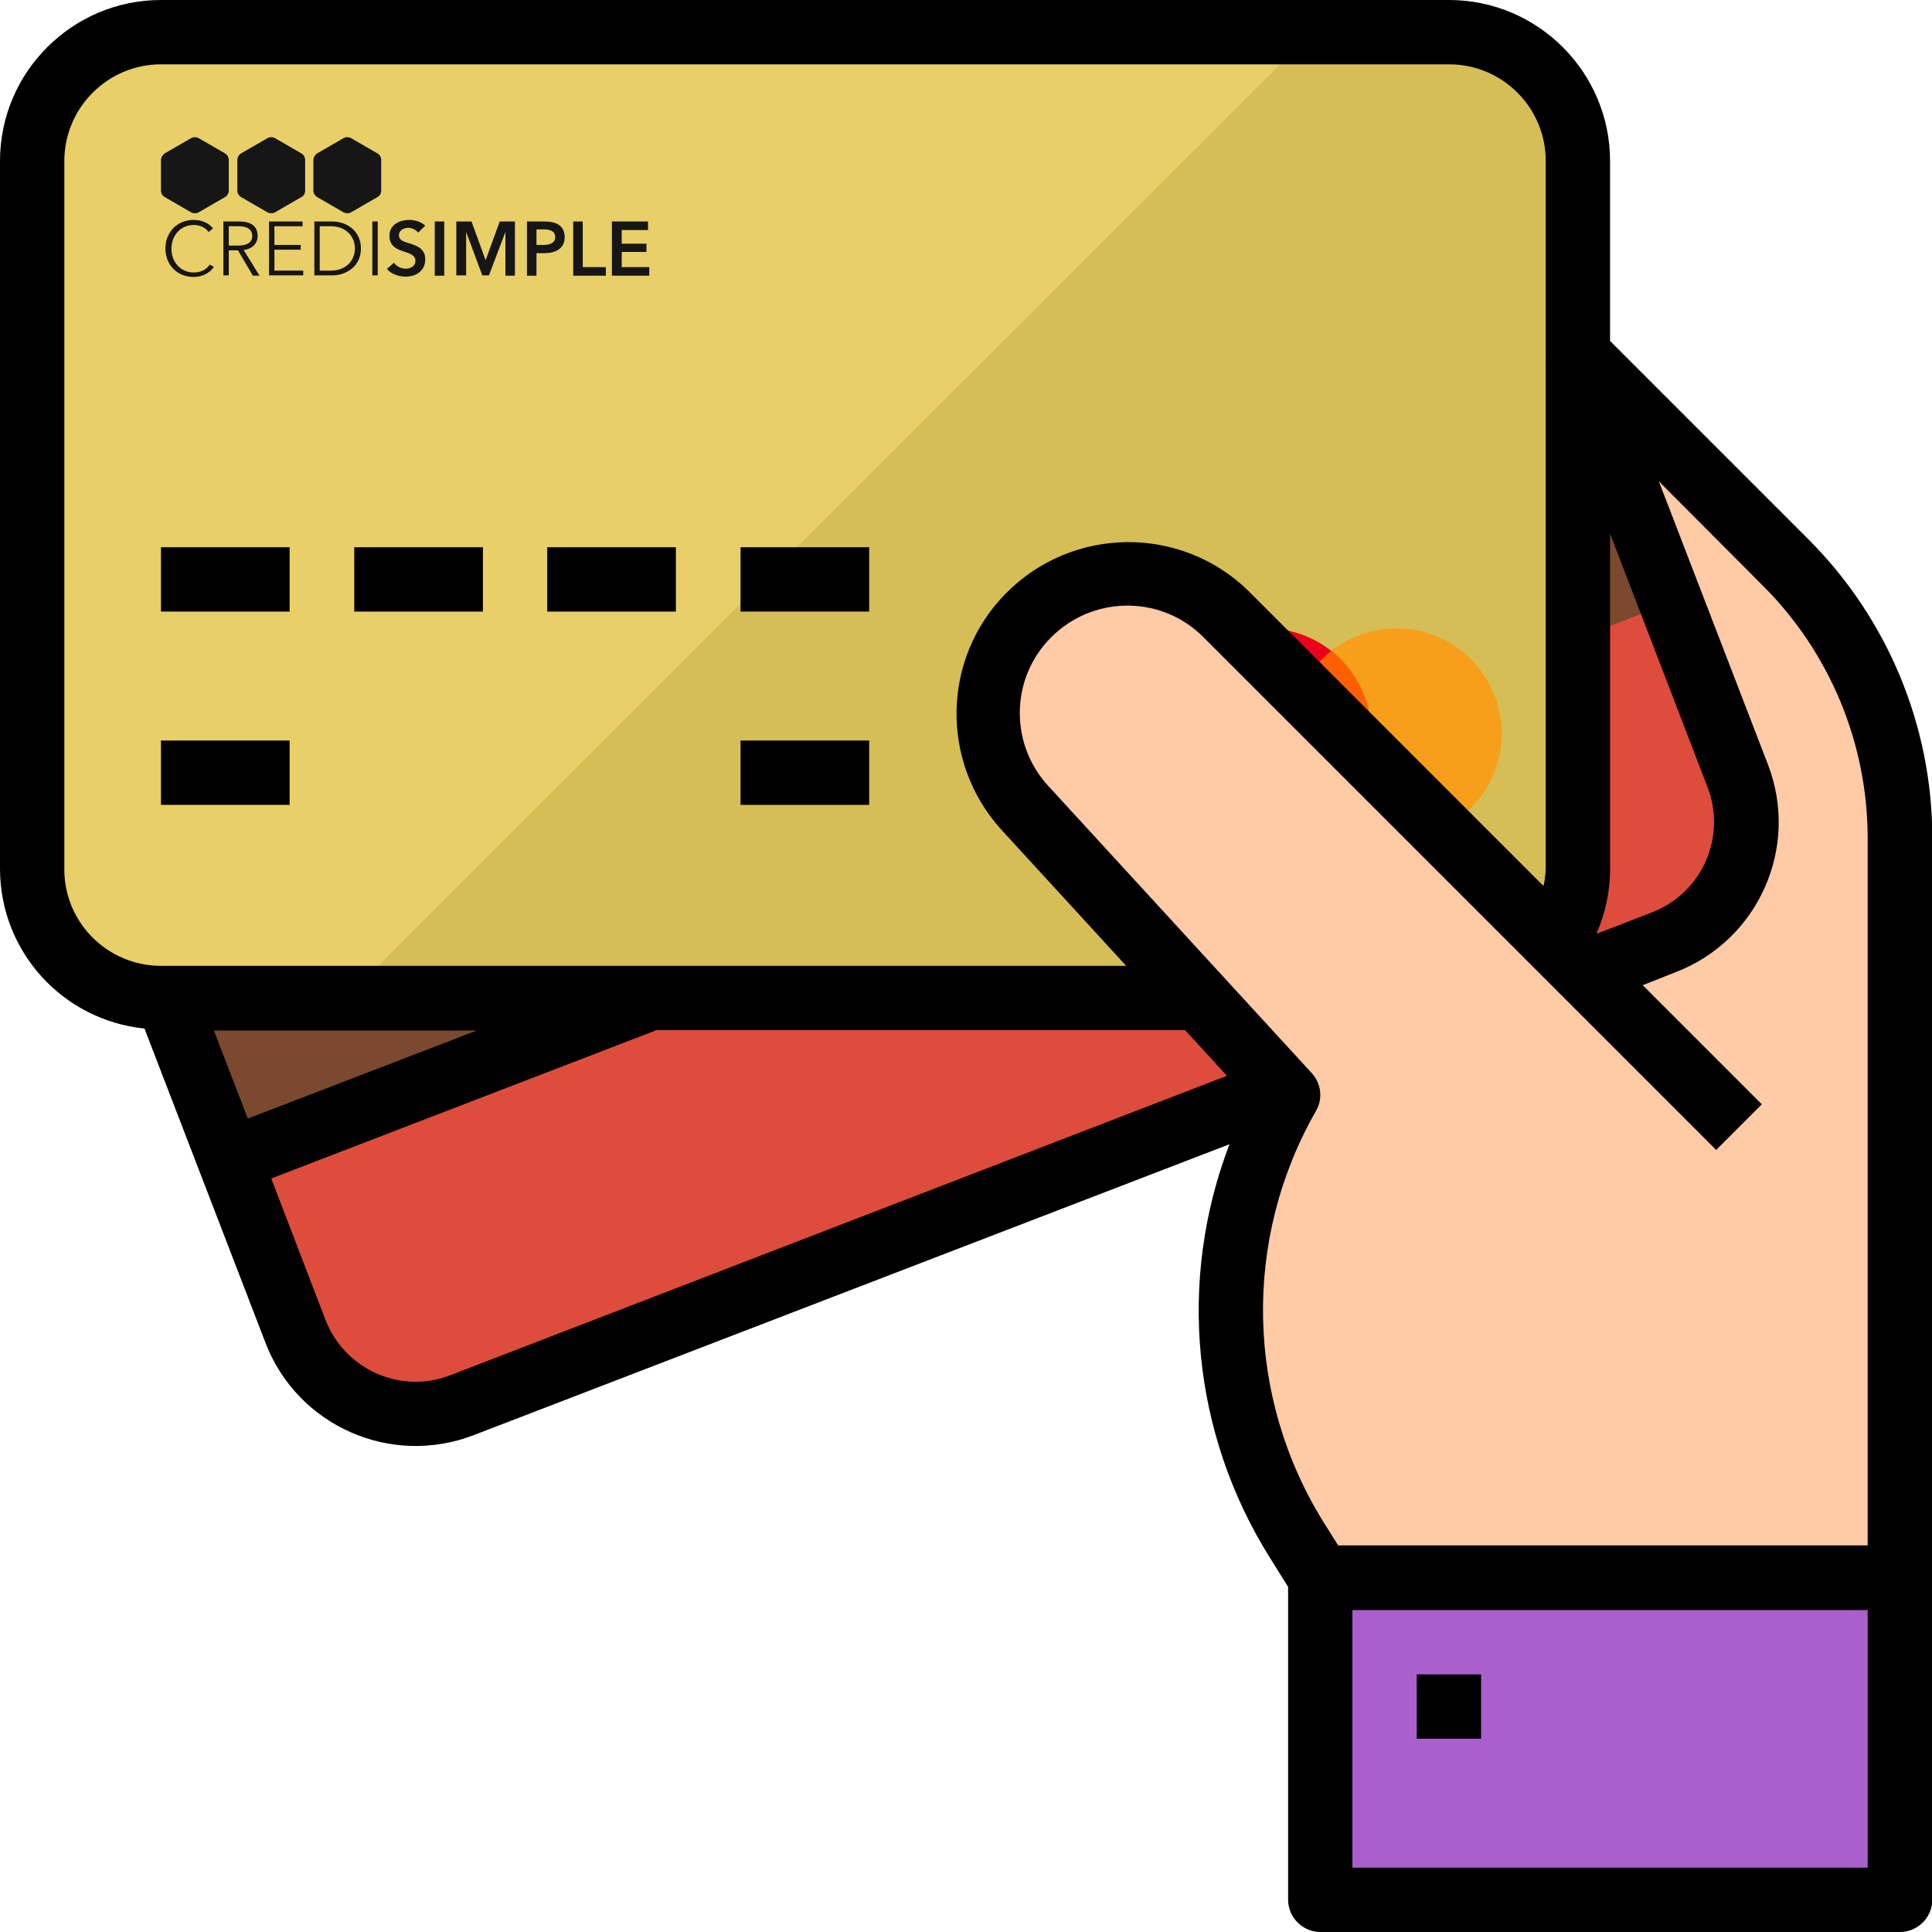 <?xml version="1.0" encoding="utf-8"?>
<!-- Generator: Adobe Illustrator 22.0.1, SVG Export Plug-In . SVG Version: 6.00 Build 0)  -->
<svg version="1.1" id="Capa_1" xmlns="http://www.w3.org/2000/svg" xmlns:xlink="http://www.w3.org/1999/xlink" x="0px" y="0px"
	 viewBox="0 0 609.7 609.7" style="enable-background:new 0 0 609.7 609.7;" xml:space="preserve">
<style type="text/css">
	.st0{fill:#AA60CC;}
	.st1{fill:#FFCAA6;}
	.st2{fill:#DE4C3C;}
	.st3{fill:#7A4930;}
	.st4{fill:#E8CF67;}
	.st5{fill:#D6BE56;}
	.st6{fill:#FF5F00;}
	.st7{fill:#EB001B;}
	.st8{fill:#F79E1B;}
	.st9{fill:#161616;}
</style>
<g>
	<g>
		<rect id="Camisa" x="416.6" y="497.9" class="st0" width="182.9" height="101.6"/>
		<rect id="Boton" x="447.1" y="528.4" width="20.3" height="20.3"/>
	</g>
	<path id="BG_Mano_Fondo" class="st1" d="M563.6,177.6L457.3,71.1v426.8h142.3V264.1C599.5,231.6,586.6,200.5,563.6,177.6z"/>
	<g id="Tarjeta_Dinelco">
		<path class="st2" d="M93.2,420.1L12.9,211.5C4.8,190.6,15.3,167,36.2,159L415.5,12.9c20.9-8.1,44.5,2.4,52.5,23.3l80.4,208.6
			c8.1,20.9-2.4,44.5-23.3,52.5L145.8,443.5C124.8,451.5,101.3,441.1,93.2,420.1z"/>
		<polygon class="st3" points="497,111.4 42.2,287.6 72.5,366.3 527.3,190.1 		"/>
	</g>
	<g id="Tarjeta_MC">
		<path class="st4" d="M10.2,274.4V50.8c0-22.4,18.2-40.6,40.6-40.6h406.5c22.4,0,40.6,18.2,40.6,40.6v223.5
			c0,22.4-18.2,40.6-40.6,40.6H50.8C28.4,315,10.2,296.8,10.2,274.4z"/>
		<path class="st5" d="M457.3,10.2h-43.2L109.2,315h348c22.4,0,40.6-18.2,40.6-40.6V50.8C497.9,28.4,479.7,10.2,457.3,10.2z"/>
		<g>
			<rect x="405.6" y="205.4" class="st6" width="29.1" height="52.2"/>
			<path class="st7" d="M407.5,231.5c0-10.6,5-20,12.6-26.1c-5.6-4.4-12.7-7.1-20.5-7.1c-18.4,0-33.2,14.9-33.2,33.2
				s14.9,33.2,33.2,33.2c7.8,0,14.9-2.7,20.5-7.1C412.5,251.7,407.5,242.2,407.5,231.5z"/>
			<path class="st8" d="M473.9,231.5c0,18.4-14.9,33.2-33.2,33.2c-7.8,0-14.9-2.7-20.5-7.1c7.8-6.1,12.6-15.5,12.6-26.1
				s-5-20-12.6-26.1c5.6-4.4,12.7-7.1,20.5-7.1C459.1,198.3,473.9,213.3,473.9,231.5z"/>
		</g>
	</g>
	<path id="BG_Mano_Frontal" class="st1" d="M386.8,193.7c-17.2-17.2-45.1-17.1-62.3,0.1c-16.6,16.7-17.2,43.4-1.3,60.8l83.3,90.8
		c-25,43.8-24,97.8,2.8,140.6l7.4,11.8h132.1V355.6L386.8,193.7z"/>
	<path id="Lineas__x2F__x2F__Mano__x2B__Tarjetas" d="M508.1,107.6V50.8c0-28-22.8-50.8-50.8-50.8H50.8C22.8,0,0,22.8,0,50.8v223.5
		c0.1,26,19.7,47.6,45.6,50.3l38.2,99.2c10.1,26.2,39.5,39.2,65.7,29.1L388,361.1c-16.5,43.1-11.8,91.3,12.7,130.4l5.8,9.3v98.7
		c0,5.6,4.6,10.2,10.2,10.2h182.9c5.6,0,10.2-4.6,10.2-10.2V264.1c-0.1-35.1-14.1-68.8-38.9-93.7L508.1,107.6z M508.1,168.4
		l30.8,80.1c6,15.7-1.8,33.3-17.5,39.4l-17.6,6.8c2.8-6.4,4.3-13.3,4.3-20.3V168.4L508.1,168.4z M20.3,274.4V50.8
		C20.3,34,34,20.3,50.8,20.3h406.5c16.8,0,30.5,13.6,30.5,30.5v64.6h-0.1l0.1,0.2v158.7c-0.1,1.8-0.3,3.5-0.7,5.3L394,186.5
		c-21.4-20.9-55.7-20.5-76.7,0.9c-20,20.4-20.6,52.8-1.6,74.1l39.7,43.3H50.8C34,304.8,20.3,291.2,20.3,274.4L20.3,274.4z
		 M150.5,325.2L78.2,353l-10.7-27.8H150.5z M142.1,434c-15.7,6.1-33.3-1.8-39.4-17.5l0,0l-17.1-44.6l121.3-46.7v-0.1H374l13.2,14.4
		L142.1,434z M589.4,589.4H426.8v-81.3h162.6V589.4z M589.4,487.7H422.3l-4.4-7c-24.8-39.6-25.8-89.6-2.6-130.1
		c2.2-3.8,1.7-8.6-1.3-11.9l-83.3-90.8c-12.6-13.8-11.7-35.3,2.2-47.9c13.4-12.2,34-11.8,46.8,1l161.9,161.9l14.4-14.4l-37.6-37.6
		l10.4-4.1c26.2-10.1,39.2-39.5,29.1-65.6l-34.4-89.3l32.9,33c21,21,32.9,49.5,33,79.3V487.7L589.4,487.7z"/>
	<g id="TC_Info">
		<rect x="50.8" y="172.7" width="40.6" height="20.3"/>
		<rect x="50.8" y="233.7" width="40.6" height="20.3"/>
		<rect x="233.7" y="233.7" width="40.6" height="20.3"/>
		<rect x="111.8" y="172.7" width="40.6" height="20.3"/>
		<rect x="172.7" y="172.7" width="40.6" height="20.3"/>
		<rect x="233.7" y="172.7" width="40.6" height="20.3"/>
	</g>
	<g>
		<g>
			<path class="st9" d="M67.5,84.2c-1.1,1.7-3.3,3.2-6.4,3.2c-5.2,0-8.9-3.8-8.9-9c0-5.2,3.8-9,8.9-9c2.5,0,4.9,1,6.1,2.7l-1.4,1.1
				c-0.7-1.1-2.4-2.2-4.6-2.2c-4.4,0-7.1,3.5-7.1,7.5s2.7,7.5,7.1,7.5c2,0,3.8-0.8,5-2.5L67.5,84.2z"/>
			<path class="st9" d="M72.2,86.9h-1.7V69.9h5c3.4,0,5.8,1.2,5.8,4.6c0,2.5-1.9,4.1-4.4,4.4l5,8.1h-2.1l-4.7-8h-2.9V86.9z
				 M72.2,77.5h3c2.8,0,4.4-1,4.4-3c0-2.2-1.7-3.1-4.3-3.1h-3.1V77.5z"/>
			<path class="st9" d="M86.6,85.4h9.1v1.5H84.9V69.9h10.6v1.5h-8.9v5.9h8.3v1.5h-8.3V85.4z"/>
			<path class="st9" d="M99.2,69.9h5.7c4.3,0,9,2.8,9,8.5c0,5.7-4.7,8.5-9,8.5h-5.7V69.9z M100.9,85.4h3.5c5.1,0,7.6-3.5,7.6-7
				c0-3.5-2.5-7-7.6-7h-3.5V85.4z"/>
			<path class="st9" d="M119.2,86.9h-1.7V69.9h1.7V86.9z"/>
			<path class="st9" d="M132,73.4c-0.7-0.8-1.9-1.5-3.1-1.5c-1.4,0-3,0.7-3,2.3c0,1.6,1.3,2,3.3,2.6c2.2,0.7,5,1.6,5,5
				c0,3.7-2.9,5.5-6.2,5.5c-2.2,0-4.5-0.8-5.9-2.4l2.2-2c0.8,1.2,2.4,1.9,3.7,1.9c1.4,0,3.1-0.7,3.1-2.5c0-1.8-1.8-2.3-3.9-3
				c-2.1-0.7-4.3-1.7-4.3-4.9c0-3.5,3.2-5,6.3-5c1.7,0,3.7,0.6,5,1.8L132,73.4z"/>
			<path class="st9" d="M137.2,69.9h3v17.1h-3V69.9z"/>
			<path class="st9" d="M144,69.9h4.8l4.4,12.1h0.1l4.4-12.1h4.8v17.1h-3V73.2h0l-5.2,13.7h-2.1l-5.1-13.7h0v13.7H144V69.9z"/>
			<path class="st9" d="M166.2,69.9h5.6c3.9,0,6.4,1.4,6.4,4.9c0,3.8-3,5.1-6.6,5.1h-2.3v7.1h-3V69.9z M171.4,77.3
				c2,0,3.8-0.5,3.8-2.5c0-2-1.8-2.4-3.7-2.4h-2.2v4.9H171.4z"/>
			<path class="st9" d="M180.9,69.9h3v14.4h7.3v2.7h-10.3V69.9z"/>
			<path class="st9" d="M193.2,69.9h11.3v2.7h-8.3v4.3h7.8v2.6h-7.8v4.8h8.7v2.7h-11.8V69.9z"/>
		</g>
		<g>
			<path class="st9" d="M98.9,50.5v9.6c0,0.9,0.5,1.7,1.2,2.1l8.3,4.8c0.8,0.4,1.7,0.4,2.4,0l8.3-4.8c0.8-0.4,1.2-1.2,1.2-2.1v-9.6
				c0-0.9-0.5-1.7-1.2-2.1l-8.3-4.8c-0.7-0.4-1.7-0.4-2.4,0l-8.3,4.8C99.4,48.9,98.9,49.7,98.9,50.5z"/>
			<path class="st9" d="M74.9,50.5v9.6c0,0.9,0.5,1.7,1.2,2.1l8.3,4.8c0.8,0.4,1.7,0.4,2.4,0l8.3-4.8c0.8-0.4,1.2-1.2,1.2-2.1v-9.6
				c0-0.9-0.5-1.7-1.2-2.1l-8.3-4.8c-0.8-0.4-1.7-0.4-2.4,0l-8.3,4.8C75.3,48.9,74.9,49.7,74.9,50.5z"/>
			<path class="st9" d="M50.8,50.5v9.6c0,0.9,0.5,1.7,1.2,2.1l8.3,4.8c0.7,0.4,1.7,0.4,2.4,0l8.3-4.8c0.7-0.4,1.2-1.2,1.2-2.1v-9.6
				c0-0.9-0.5-1.7-1.2-2.1l-8.3-4.8c-0.8-0.4-1.7-0.4-2.4,0L52,48.4C51.3,48.9,50.8,49.7,50.8,50.5z"/>
		</g>
	</g>
</g>
</svg>
